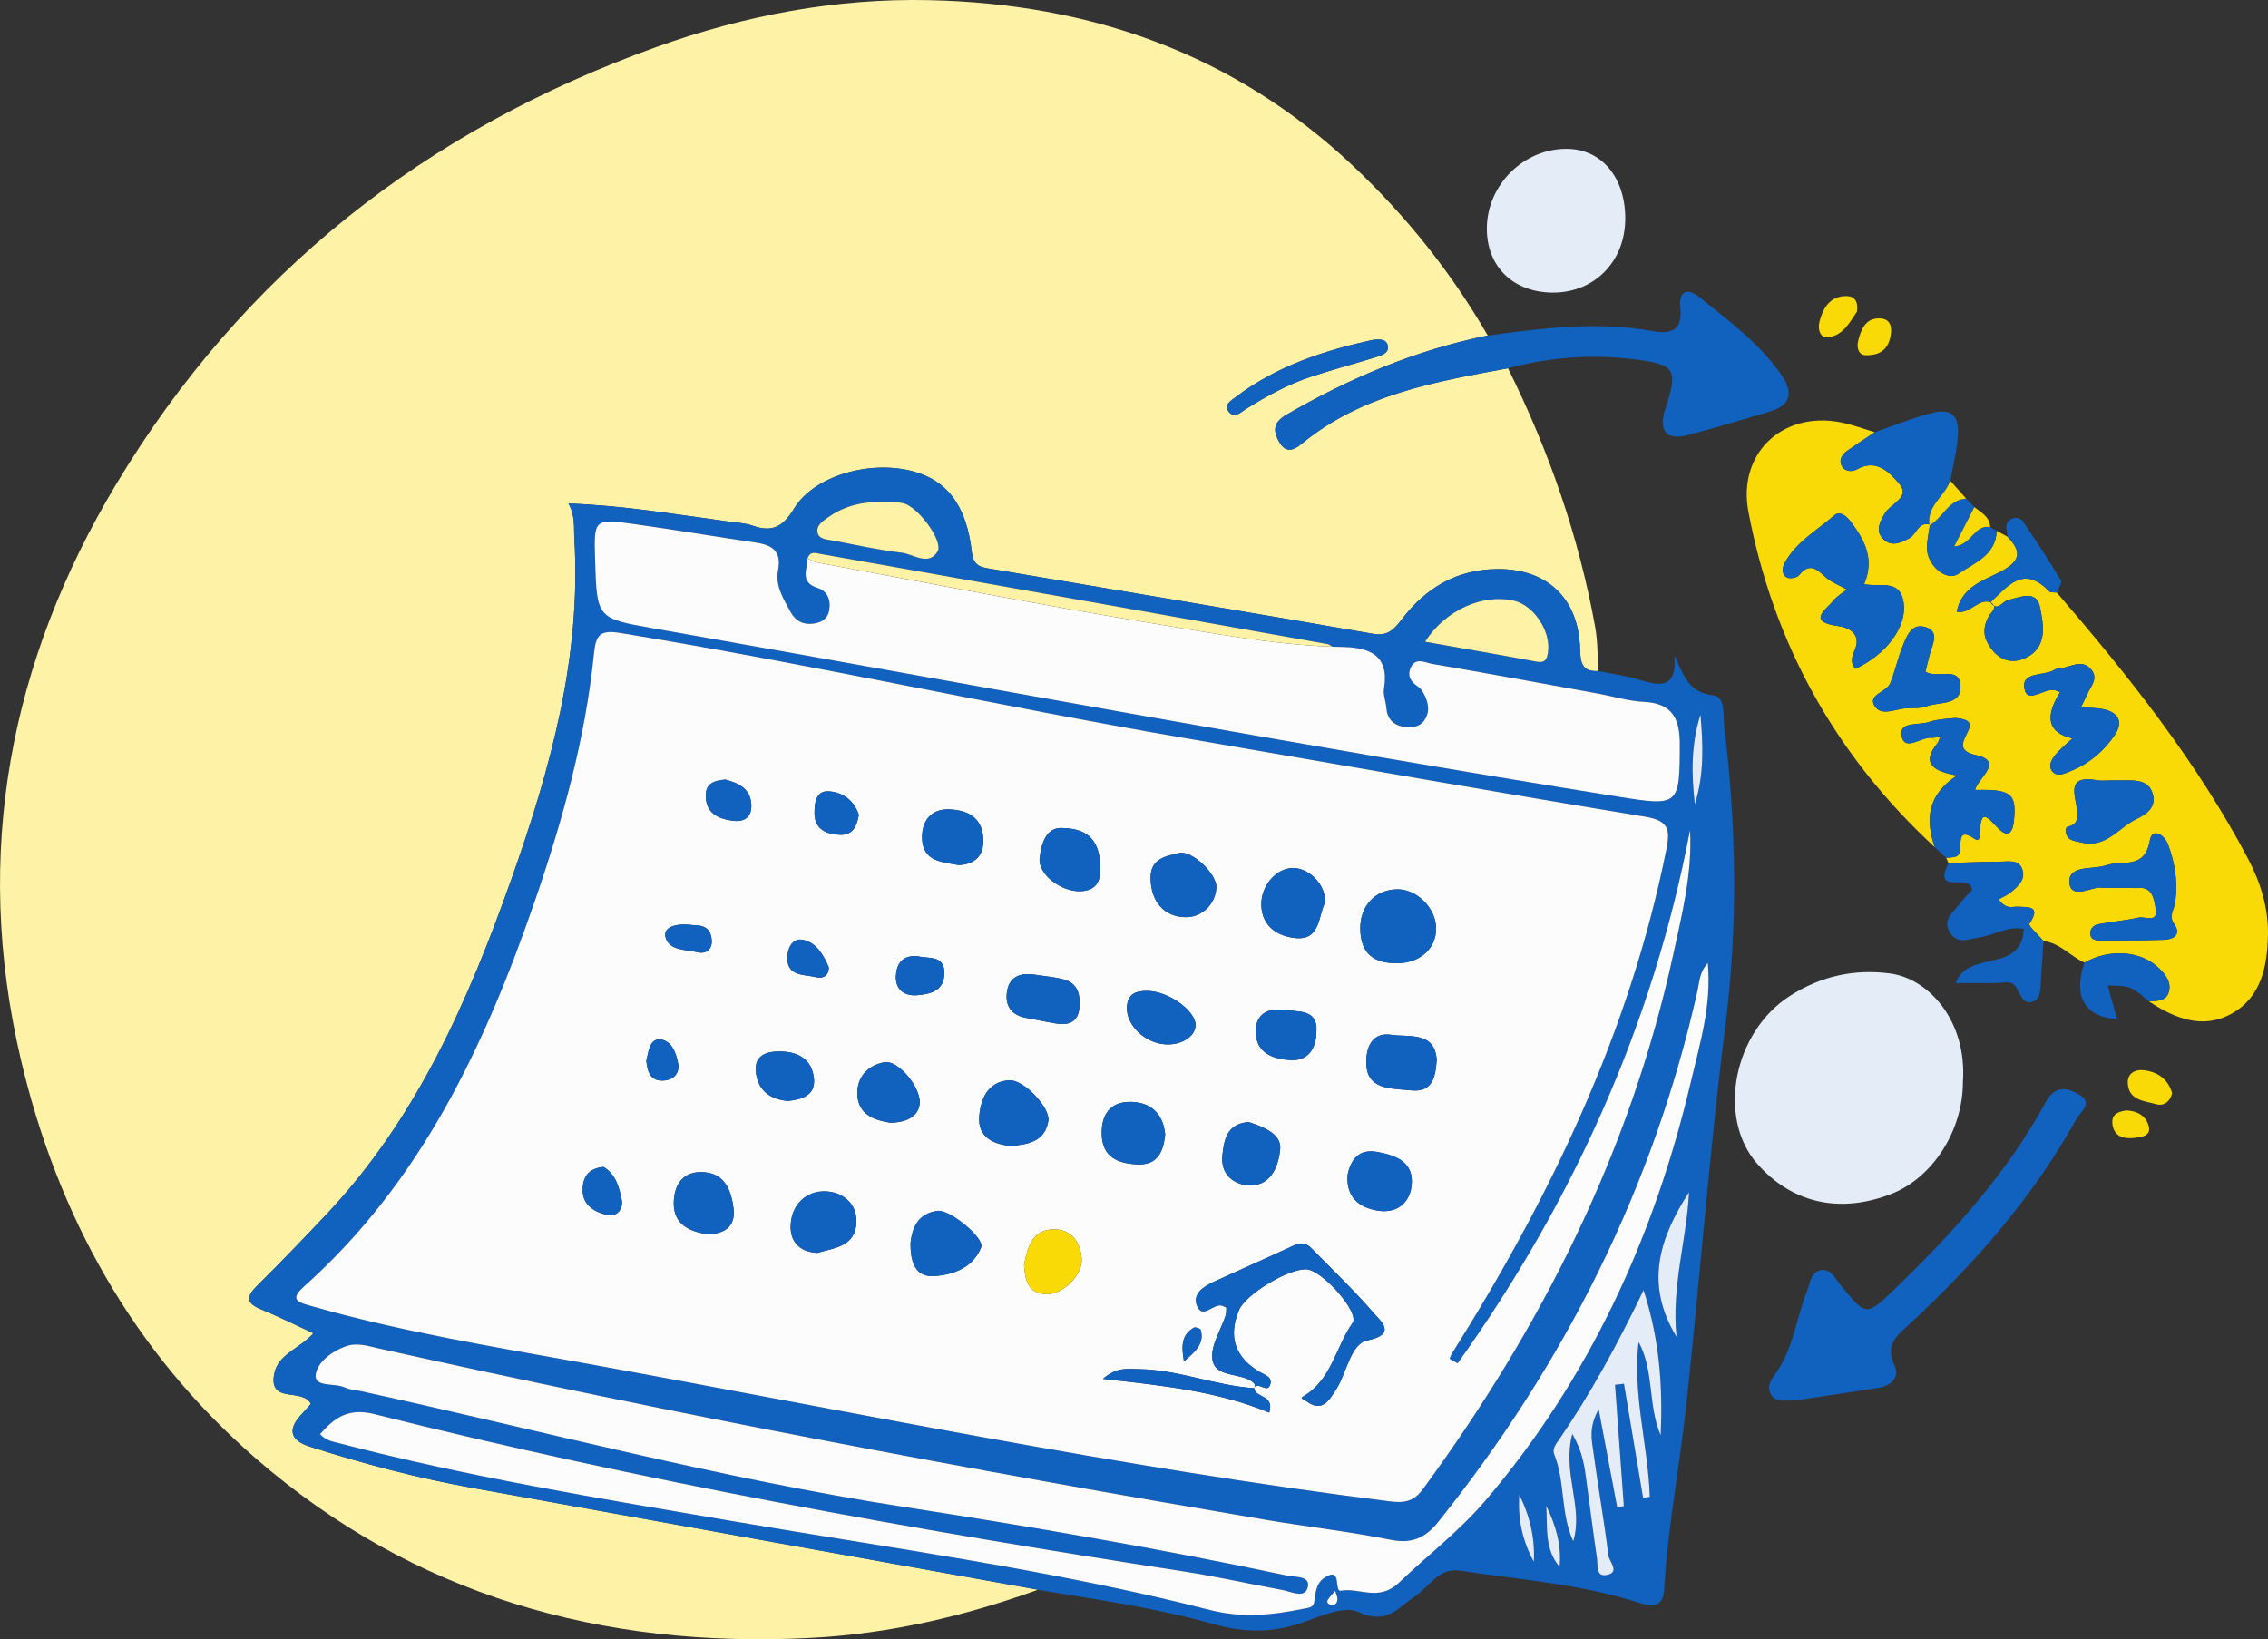 <?xml version="1.0" encoding="UTF-8"?><svg id="Layer_2" xmlns="http://www.w3.org/2000/svg" viewBox="0 0 1250.06 903.7"><rect x="0" y="0" width="1250.06" height="903.7" fill="#333333" stroke="none"/><defs><style>.cls-1{fill:#fcfcfd;}.cls-2{fill:#1161bf;}.cls-3{fill:#f9da06;}.cls-4{fill:#fdf2a6;}.cls-5{fill:#e4edf7;}</style></defs><g id="Layer_1-2"><g><path class="cls-4" d="M831.16,203c22.52,45.41,39.09,92.85,48.08,142.79,1.42,7.89,1.21,16.07,1.75,24.11-9.41,.62-9.9-5.05-10.14-12.57-.87-27.72-18.35-43.95-45.83-43.61-21.98,.27-38.88,10.2-52.03,27.22-4.11,5.32-7.54,9.96-16.02,8.48-69.98-12.16-140.05-23.84-210.08-35.69-5.43-.92-10.32-1.1-11.23-9.24-2.94-26.19-13.94-40.15-33.61-44.97-23.42-5.74-53.55,2.95-64.41,20.87-6.06,10-11.97,13.19-22.64,9.44-4.24-1.49-8.95-1.71-13.48-2.32-29.02-3.93-57.94-8.86-88.17-9.95,3.83,7.09,2.84,13.28,3.21,19.32,3.93,65.33-13.15,126.94-34.57,187.43-23.81,67.24-52.23,132.3-102.19,185.25-12.55,13.3-25.22,26.5-38.21,39.36-6.09,6.03-5.88,9.53,2.31,12.88,9.61,3.93,18.92,8.61,28.83,13.19-7.52,8.53-19.49,11.39-21.59,22.46-3.17,16.75,15.66,7.44,20.19,16.45-1.48,1.68-3.05,3.61-4.77,5.4q-12.31,12.84,4.06,18.14c29.49,9.46,59.4,17.31,89.88,22.82,103.86,18.78,207.74,37.42,311.61,56.11-40.67,14.68-82.19,24.37-125.7,26.59-114.61,5.83-218.27-23.34-305.43-98.98-67.35-58.44-109.45-133.74-129.67-220.68-26.23-112.73-6.06-218.46,52.86-316.6C133.91,150.56,234.81,71.44,361.97,25.85,410.4,8.48,460.85-1.06,512.31,.09c88.59,1.98,167.75,29.36,233.47,91.38,29.38,27.72,54.1,58.66,74.23,93.49-39.57,8.01-76.17,23.48-110.97,43.7-6.84,3.98-7.7,8.27-4.1,14.77,3.68,6.65,8.12,4.85,12.4,1.32,33.06-27.3,73.53-34.26,113.83-41.74Zm-74.73-15.58c-26.45,5.8-52.74,14.27-75.36,31.49-2.54,1.94-6.98,4.38-3.64,8.31,3.08,3.61,6.5,.04,9.32-1.74,11.57-7.28,23.52-13.82,36.54-18.05,11.99-3.89,24.18-7.17,36.23-10.9,2.86-.89,6.28-2.43,5.36-6.13-.9-3.61-4.44-3.5-8.46-2.98Z"/><path class="cls-2" d="M572.11,876.39c-103.87-18.69-207.75-37.33-311.61-56.11-30.48-5.51-60.39-13.36-89.88-22.82q-16.39-5.26-4.06-18.14c1.72-1.79,3.29-3.72,4.77-5.4-4.52-9.01-23.35,.3-20.19-16.45,2.09-11.06,14.06-13.92,21.59-22.46-9.91-4.58-19.22-9.25-28.83-13.19-8.19-3.35-8.4-6.85-2.31-12.88,12.99-12.87,25.66-26.06,38.21-39.36,49.96-52.95,78.38-118.01,102.19-185.25,21.42-60.49,38.5-122.11,34.57-187.43-.36-6.05,.62-12.24-3.21-19.32,30.23,1.09,59.15,6.02,88.17,9.95,4.52,.61,9.23,.83,13.48,2.32,10.67,3.75,16.58,.56,22.64-9.44,10.86-17.92,40.99-26.61,64.41-20.87,19.67,4.82,30.67,18.78,33.61,44.97,.91,8.14,5.8,8.32,11.23,9.24,70.03,11.85,140.1,23.53,210.08,35.69,8.48,1.47,11.91-3.17,16.02-8.48,13.15-17.02,30.04-26.95,52.03-27.22,27.48-.34,44.96,15.9,45.83,43.61,.24,7.53,.73,13.19,10.14,12.57,7.91,1.66,16.02,2.69,23.68,5.11,11.47,3.62,19.7,3.55,18.21-13.75,5.05,10.87,7.8,20.44,21.06,21.97,7.41,.86,5.65,10.87,6.4,17.01,6.74,55.08,7.63,109.98,.61,165.38-8.85,69.92-14.03,140.31-21.69,210.39-3.64,33.24-10.07,66.15-11.96,99.62-.47,8.22-3.9,11.2-13.13,8.17-32.4-10.65-66.44-12.97-99.93-18-11.11-1.67-16.38,8.84-24.14,14.03-9.44,6.31-15.76,16.2-31.4,8.8-8.29-3.92-22.39,3.17-33.44,6.67-15.6,4.94-30.54,4.48-46.22,.05-31.75-8.98-64.43-13.58-96.93-18.95Zm162.29-519.88c-.88-.49-1.71-1.26-2.65-1.43-93.08-16.6-186.16-33.17-279.25-49.67-2.72-.48-6.14-1.85-7.38,2.52-.22,6.04-4.37,13.05,5.48,16.16,5.33,1.69,7.47,6.5,6.43,12.32-.86,4.82-4.35,6.72-8.55,7.35-5.57,.83-10.01-1.4-12.71-6.39-3.87-7.14-8.59-14.44-6.94-22.86,2.17-11.08-3.53-14.15-12.77-15.49-22.07-3.21-44.06-7.01-66.15-10.07-22.54-3.13-22.58-2.87-21.91,19.32,.97,32.21,.9,32.61,31.16,37.95,177.77,31.37,355.22,64.53,533.48,93.07,32.82,5.26,33.15,4.61,33.23-28.85,.03-14.2-4.06-22.79-19.8-23.54-8.52-.4-16.92-3.04-25.39-4.58-30.43-5.53-60.84-11.17-91.33-16.36-3.81-.65-9.27-3.97-11.91,2.37-1.9,4.55,.39,7.69,4.18,10.2,1.21,.8,2.21,2.14,2.92,3.45,2.52,4.64,3.87,9.64,.96,14.45-2.71,4.48-7.46,5.02-12.13,4.17-5.61-1.03-8.79-4.54-9.25-10.45-.27-3.54-1.84-7.19-1.29-10.54,2.98-18.05-7.41-22.6-22.34-22.95-2.03-.05-4.05-.1-6.08-.16Zm69,395.09c-1.47-.84-2.95-1.67-4.42-2.51,.34-.84,.55-1.75,1.03-2.5,54.41-86.43,98.16-177.36,118.47-278.36,2.24-11.13,1.02-15.91-11.79-18.01-84.6-13.91-169.04-28.81-253.55-43.31-104-17.85-207.02-40.9-311.18-57.95-11.32-1.85-13.53,1.08-14.57,11.32-4.75,46.67-17.18,91.63-32.4,135.84-27.52,79.94-62.75,155.32-127.39,213.07-8.6,7.68-2.79,8.86,4.21,10.87,49.37,14.11,100.01,22.32,150.37,31.46,147.73,26.79,294.79,57.51,443.93,76.16,7.92,.99,13.11,.14,18.16-6.75,65.23-89.01,114.1-185.68,137.83-294.06,4.96-22.68,10.7-45.38,9.42-69.27-20.61,108.11-64.94,205.3-128.11,294.01Zm137.89-220.71c-4.7,5.16-4.58,10.39-5.64,15.15-24.44,108.94-73.37,205.89-142.87,292.86-7.11,8.89-14.53,12.28-26.27,9.93-22.86-4.57-46.12-7.17-69.13-11.06-163.58-27.65-326.59-58.23-488.52-94.4-5.97-1.33-11.83-3.36-17.95-1.29-8.14,2.76-16.23,9.15-16.91,15.92-.69,6.95,10.49,4.28,16.06,6.88,2.69,1.26,5.9,1.38,8.87,2.03,99.57,21.72,198.09,48.17,299.02,63.76,70.69,10.92,141.24,22.98,211.25,37.86,4.6,.98,13.02,.1,11.65,6.25-1.51,6.75-9.15,2.61-14.12,1.7-17.97-3.28-35.8-7.35-53.84-10.13-149.97-23.1-299.25-49.8-446.5-86.79-14.14-3.55-21.9,1.71-29.97,11.03,3.27,3.68,7.25,4.16,11.05,5.15,71.28,18.63,143.89,30.44,216.41,42.83,87.99,15.04,176.61,26.84,263.25,49.02,17.45,4.47,34.13,2.81,51.12-.71,2.44-.51,5.6-.45,6.06-3.51,.77-5.06,.93-10.43,5.6-13.55,10.17-6.78,5.07,7.81,9.17,7.09,10.52-1.86,20.84,6.26,32.18-4.6,15.7-15.04,33.21-28.37,47.41-45.03,57.49-67.44,93.23-145.71,113.41-231.38,4.9-20.81,11.36-41.69,9.22-65.02Zm-51.14,232.53c1.64-.19,3.28-.38,4.92-.58,3.52,20.99,7.04,41.99,10.56,62.98,1.23-.22,2.46-.45,3.69-.67-.96-28.46-9.6-56.4-6.18-85.34,8.75,16,5.02,35.06,12.19,51.42,1.11-26.23-.4-51.97-9.44-79.98-14.71,30.54-29.28,57.19-46.53,82.29-1.7,2.48-4,5.07-2.7,8.3,6.1,15.12,3.32,32.29,10.47,47.84,5.72-19.07-6.22-37.38-.54-59.19,6.02,10.44,6.77,18.44,7.85,26.34,1.91,14.06,3.69,28.15,5.75,42.19,.54,3.64-.66,10.16,4.94,9.3,8.27-1.26,1.77-7.46,1.37-10.78-2.31-19.11-5.76-38.08-8.29-57.16-.83-6.27-2.79-13.09,2.92-23.52,3.95,20.87,7.09,37.45,10.22,54.04,1.22-.21,2.44-.42,3.66-.63-1.62-22.28-3.24-44.56-4.86-66.84Zm-104.67-409.64c20.88,3.71,41.11,7.19,61.27,10.96,5.02,.94,5.96-1.38,6.5-5.51,1.49-11.29-7.8-25.46-18.68-28.03-17.16-4.05-37.97,5.02-49.1,22.58Zm-297.08-77.27c-12.82-.1-22.55,2.23-31.13,8.11-3.24,2.23-7.7,4.78-6.61,9.23,.87,3.59,5.63,3.6,8.98,4.24,12.37,2.37,24.71,5.1,37.2,6.57,6.61,.77,14.82,7.58,19.88-.58,3.51-5.66-10.79-24.81-18.78-26.63-3.9-.89-8.02-.81-9.54-.95Zm442.53,380.74c-16.03,24.88-24.78,50.31-6.88,79.73-2.86-28.08,5.63-53.56,6.88-79.73Zm6.32-263.28c-5.19,16.32-5.02,32.77-3.09,49.33,5.17-16.22,4.56-32.82,3.09-49.33Zm-91.86,466.97c.67-12.98-2.12-25.22-7.99-36.86-.95,12.97,1.64,25.28,7.99,36.86Zm6.86-30.82c.74,11.54-1.1,23.87,7.32,33.6,1.23-12-2.14-22.97-7.32-33.6Zm-116.36,46.85c-1.73,2.09-3.02,3.36-3.96,4.85-1.17,1.84,.64,2.73,1.74,2.93,2.23,.41,3.46-1.11,3.5-3.22,.02-1.18-.63-2.36-1.28-4.56Z"/><path class="cls-3" d="M1066.4,467.06c-54.53-50.35-88.87-112.04-102.72-184.87-6.09-32.02,18.51-55.55,50.7-49.4,6.42,1.23,12.61,3.61,18.91,5.45-4.95,3.34-9.94,6.63-14.84,10.04-3.17,2.2-5.25,5.38-3.09,8.96,1.75,2.91,5.71,2.87,8.24,1.44,10.86-6.13,18.14,2.14,23.22,8.01,6.48,7.49-4.85,10.98-7.97,16.36-2.73,4.72-5.2,9.36-1.26,13.68,4.46,4.89,9.65,2.83,14.96-.13,3.95-2.21,4.73-9.18,11.17-7.38-.58,4.44-1.74,8.9-1.61,13.32,.27,9.34,10.78,18.25,17.28,13.78,8.63-5.93,20.61-10.09,21.14-23.69,1.98,1.08,3.95,2.17,5.93,3.24,7.83,8.04,7.44,13.29-3.52,19.12-9.35,4.97-21.8,8.31-24.44,22.25,7.82,1.28,11.62-7.51,18.64-5.28,4.31,2.82,.53,5.22-.7,7.29-2.82,4.72-3.64,9.82-1.31,14.45,4.36,8.63,11.87,13.33,21.17,9.03,12.54-5.8,10-18.38,8.06-28.08-1.93-9.67-10.83-5.42-17.5-3.94-3.22,.71-5.77,6.89-9.87,1.4,9.47-8.77,18.25-21.02,32.33-6.2,.81,.86,2.87,.53,4.34,.76,39.41,45.79,76.99,92.91,105.35,146.63,6.94,13.15,11.33,27.17,11.02,42.21-.36,17.32-3.67,34.3-20.12,43.35-15.96,8.79-31.33,2.55-45.46-6.79,4.44-.44,9.64,.17,11.05-5.68,1.2-4.99-1.8-8.82-4.95-12.08-9.92-10.24-27.58-11.66-41.68-3.63-7.74-3.57-13.53-10.82-22.56-11.96-2.76-3.24-8.47-8.46-7.82-9.42,6.72-10.01-.32-9.19-6.66-9.47-2.72-.12-5.84,1.82-10.3-4.01,2.11-1.22,4.89-2.36,7.09-4.19,3.89-3.23,8.08-7.06,5.89-12.68-2.07-5.32-7.61-3.96-11.92-3.95-9.54,.03-19.07,.47-28.61,.75-.44-.95-.87-1.89-1.31-2.84,3.24-.58,7.47,.6,7.75-4.9,.25-4.89-.69-11.57,7.85-5.63,2.98,2.07,2.99-1.57,3.02-3.06,.26-14.9,4.7-8.04,10.29-2.45,4.59,4.59,7.6,2.95,8.36-3.94,1.7-15.35-1.19-17.93-21.35-17.46,1.57-6.63,16.29-15.78,.47-19.21-17.66-3.83,4.2-16.42-6.56-19.63-1.89-.56-3.99-.95-5.93-.76-4.53,.45-9.23,.7-13.48,2.15-5.58,1.9-16.93-.52-14.93,8.01,2,8.53,11.1-.32,17.02,.75,.91,.95,1.81,1.9,2.72,2.84-9.4,11.51-1.88,15.59,10.76,17.87-16.72,10.93-17.36,24.52-12.29,39.53Zm-38.94-145.05c5.92-13.93,.18-24.45-7.44-34.5-2.27-3-5.91-6.08-8.95-3.46-9.49,8.22-20.9,14.56-27.28,26.02-1.59,2.86-1.9,6.43,.93,8.22,1.52,.96,5.68,.29,6.79-1.12,5.49-6.92,9.47-3.88,14.4,.75,3.12,2.92,7.5,4.49,12.04,7.08-2.48,1.96-5.19,3.46-7.04,5.68-4.65,5.58-15.39,12.15,2.64,14.51,4.89,.64,12.43,3.95,8.92,12.64-1.49,3.7-3.1,7.31,.2,10.87,17.65-8.29,28.58-23.77,26.54-36.59-2.12-13.3-12.88-8.13-21.76-10.11Zm130.95,167.41c9.09,0,14.65,.16,20.2-.04,8.14-.29,8.62,6.64,9.52,11.41,1.59,8.42-5.89,4.27-9.31,5.04-7.37,1.67-14.97,2.27-22.41,3.7-2.52,.48-4.59,2.6-4.3,5.46,.33,3.28,3.35,3.48,5.76,3.48,11.64,.01,23.29,.02,34.93-.4,5.41-.19,9.59-2.98,5.57-8.68-3.11-4.42-.29-7.34,.34-11.03,1.91-11.23,.23-22.2-3.72-32.77-2.19-5.87-8.88-9.34-10.06-2.28-2.75,16.41-15.36,10.65-24.1,13.71-7.47,2.61-21.55-.55-20.13,10.19,1.19,9.05,13.97,.85,17.72,2.22Zm-11.4-99.58c1.34-2.79,2.47-4.98,3.46-7.22,1.94-4.4,6.41-8.63,1.97-13.73-4.16-4.79-9.2-2.36-14.03-1.03-1.94,.54-4.3,.28-5.87,1.3-5.76,3.73-18.74,.78-16.69,10.63,1.81,8.7,11.15-1.03,17.05,.78,.87,.27,1.71,.66,2.55,1.03q-13.14,20.93,6.79,25.46c-2.89,2.68-5.58,4.93-7.97,7.45-2.84,3-5.89,7.15-3.19,10.65,2.78,3.59,7.5,1.08,11.19-.48,9.58-4.03,17.22-10.66,23.06-19.05,4.85-6.96,3.09-12.55-5.59-14.58-3.86-.9-7.96-.79-12.72-1.2Zm16.58,40.36c-2.54,0-5.15,.39-7.61-.06-26.14-4.8-1.21,22.68-16.04,25.48-2.19,.41-1.55,4.96,.43,6.58,1.75,1.43,4.52,1.67,6.88,2.26,13.45,3.37,20.52-8.37,30.54-13.09,5.65-2.66,10.97-6.61,8.63-14.09-2.02-6.47-7.87-7.11-13.69-7.09-3.05,.01-6.1,0-9.15,0Zm-102.33-59.9c.73-2.97,1.48-6.3,2.37-9.59,1.51-5.63,5.87-12.83-2.92-15.15-7.4-1.95-9.96,5.56-12.17,11.08-2.62,6.55-4.05,13.57-6.74,20.09-1.98,4.78-12.23,6.17-8.72,12.21,3.74,6.45,12.01,1.57,18.29,1.49,3.53-.05,7.32,.07,10.54-1.1,7.02-2.57,19.24-.24,18.68-11.23-.57-11.3-12.73-3.66-19.31-7.79Z"/><path class="cls-5" d="M1081.91,596.54c-.03,26.81-16.68,52.67-39.3,61.56-29.41,11.55-55.57,4.53-74.1-16.58-22.31-25.42-13.11-72.76,18.35-92.7,17.06-10.81,35.39-14.78,55.06-12.14,21.06,2.83,42.36,26.03,39.98,59.86Z"/><path class="cls-2" d="M831.16,203c-40.3,7.48-80.77,14.44-113.83,41.74-4.27,3.53-8.72,5.33-12.4-1.32-3.6-6.5-2.74-10.79,4.1-14.77,34.8-20.22,71.4-35.69,110.97-43.7,30.15-4.01,60.34-7.91,90.69-2.46,10.87,1.95,16.68-.62,15.45-12.83-1.02-10.02,4.5-10.75,10.69-5.74,16.09,13.04,32.98,25.35,45.02,42.7,6.94,10,5.12,16.94-6.94,20.43-15.06,4.36-30.04,9.06-45.22,12.93-11.36,2.89-15.7-2.77-11.85-14.47,7.29-22.15,5.63-24.67-17.49-27.48-23.4-2.85-46.44-1.05-69.2,4.96Z"/><path class="cls-2" d="M988.85,772.12c-4.74-.38-10.01,1.51-12.78-3.45-2.64-4.72,.39-8.29,3.14-12.25,9.13-13.16,10.78-29.3,16.48-43.85,1.85-4.72,2.19-10.99,7.53-12.3,5.67-1.4,8.35,4.6,11.4,8.34,13.95,17.1,13.97,17.25,30.01,1.71,31.79-30.8,61.5-63.4,82.83-102.55,5.4-9.9,12.11-8.07,18.67-4.26,7.85,4.57,.34,9.69-1.76,13.49-23.85,43.03-55.85,79.53-91.76,112.78-6.72,6.22-13.91,11.34-8.49,22.78,3.26,6.88-1.83,11.44-9,12.57-15.52,2.43-31.06,4.7-46.27,6.99Z"/><path class="cls-5" d="M895.8,120.82c-.16,23.35-17.01,40.5-39.77,40.48-21.89-.02-36.56-14.22-36.52-35.33,.04-24.26,20.75-44.53,44.85-43.9,18.83,.49,31.59,16.22,31.44,38.76Z"/><path class="cls-2" d="M1073.99,475.79c9.54-.27,19.07-.72,28.61-.75,4.32-.01,9.85-1.38,11.92,3.95,2.19,5.62-2,9.44-5.89,12.68-2.21,1.83-4.98,2.98-7.09,4.19,4.46,5.83,7.58,3.89,10.3,4.01,6.34,.28,13.37-.55,6.66,9.47-.64,.96,5.07,6.18,7.82,9.42-.47,7.07-.97,14.14-1.42,21.21-.29,4.56,.22,10.51-4.37,12.17-5.26,1.91-6.9-3.77-9.12-7.64-2.54-4.41-7.07-2.61-10.99-2.57-7.35,.07-14.7,.02-22.45,.02,6.53-18.64,36.43-4.92,37.47-29.93-8.62-1.64-16.23,3.47-24.42,4.74-5.96,.92-12.19,4.1-16.37-2.82-4.29-7.11,2.08-11.11,5.55-15.73,2.35-3.14,5.21-5.89,6.71-7.55-.35-10.08-22.24,3.59-12.93-14.86Z"/><path class="cls-2" d="M1063.73,289.24c-6.44-1.81-7.22,5.17-11.17,7.38-5.31,2.96-10.5,5.03-14.96,.13-3.94-4.32-1.48-8.96,1.26-13.68,3.11-5.38,14.45-8.87,7.97-16.36-5.09-5.87-12.36-14.15-23.22-8.01-2.54,1.43-6.49,1.47-8.24-1.44-2.16-3.59-.08-6.76,3.09-8.96,4.9-3.41,9.89-6.7,14.84-10.04,9.92-3.44,19.71-7.38,29.81-10.19,12.38-3.45,16.99,.41,15.94,13.29-.65,7.95-2.68,15.78-4.1,23.66-2.97,8.58-13.12,13.83-11.42,24.58l.22-.34Z"/><path class="cls-2" d="M1066.4,467.06c-5.07-15.01-4.44-28.6,12.29-39.53-12.64-2.28-20.16-6.36-10.76-17.87,.45-1.12,.89-2.23,1.34-3.35-1.35,.17-2.7,.34-4.06,.5-5.92-1.07-15.02,7.78-17.02-.75-2-8.53,9.35-6.11,14.93-8.01,4.25-1.45,8.95-1.69,13.48-2.15,1.94-.19,4.03,.19,5.93,.76,10.76,3.21-11.11,15.8,6.56,19.63,15.81,3.43,1.1,12.58-.47,19.21,20.16-.47,23.04,2.11,21.35,17.46-.76,6.89-3.77,8.52-8.36,3.94-5.59-5.59-10.04-12.45-10.29,2.45-.03,1.49-.04,5.13-3.02,3.06-8.54-5.94-7.6,.74-7.85,5.63-.28,5.51-4.51,4.32-7.75,4.9-2.09-1.96-4.19-3.92-6.28-5.89Z"/><path class="cls-2" d="M1148.89,530.71c14.1-8.04,31.76-6.61,41.68,3.63,3.16,3.26,6.15,7.09,4.95,12.08-1.41,5.85-6.6,5.24-11.05,5.68-9.84-8.47-10.24-8.63-22.75-8.84,1.72,6.25,3.39,12.32,5.11,18.56-17.94-1.24-24.24-12.5-17.95-31.11Z"/><path class="cls-2" d="M1133.68,326.71c-1.48-.23-3.53,.1-4.34-.76-14.09-14.82-22.86-2.57-32.33,6.2l.14-.14c-7.02-2.23-10.82,6.56-18.64,5.28,2.65-13.94,15.09-17.28,24.44-22.25,10.96-5.83,11.34-11.08,3.52-19.12-.07-3.31-2.19-7.14,1.66-9.55,2.27-1.42,5.37-1.06,6.81,1.06,7.25,10.68,14.34,21.49,20.99,32.55,.79,1.32-1.43,4.45-2.25,6.74Z"/><path class="cls-2" d="M1100.54,292.66c-.53,13.6-12.5,17.76-21.14,23.69-6.51,4.47-17.01-4.44-17.28-13.78-.13-4.42,1.03-8.88,1.61-13.32l-.22,.34c7.32-4.1,10.32-14.1,20.17-14.74,1.51,1.58,3.02,3.15,4.53,4.73-3.45,6.74-6.89,13.48-11.07,21.66,9.62-.76,11.11-12.4,19.8-10.59,1.2,.67,2.4,1.35,3.61,2.02Z"/><path class="cls-3" d="M1197.23,602.61c-1.09,4.83-4.78,7.3-8.82,6.11-6.32-1.86-15-1.97-15.62-11.34-.38-5.68,4.02-8.04,9.12-7.36,7.48,.99,13.07,4.87,15.31,12.59Z"/><path class="cls-3" d="M1023.52,171.79c-3.74,5.31-7.23,12.82-15.35,14.06-5.29,.81-6.38-4.55-5.29-8.68,2.03-7.72,6.01-14.25,15.3-13.93,4.05,.14,6.16,3.12,5.35,8.55Z"/><path class="cls-3" d="M1027.66,195.78c-3.3-.48-4.52-4.15-3.35-8.49,1.6-5.95,4.03-11.92,11.62-11.77,6.28,.12,6.99,5,6.09,9.74-1.25,6.55-4.93,10.96-14.36,10.52Z"/><path class="cls-3" d="M1171.71,612.17c6.84,.1,11.61,3.6,12.73,9.16,1.04,5.16-4.74,5.62-8.38,6.01-5.97,.65-11.25-1.1-11.79-8.23-.4-5.27,3.84-6.29,7.44-6.94Z"/><path class="cls-3" d="M1083.68,274.84c-9.85,.64-12.85,10.64-20.17,14.74-1.7-10.75,8.46-15.99,11.42-24.58,2.92,3.28,5.83,6.56,8.75,9.84Z"/><path class="cls-3" d="M1096.93,290.63c-8.69-1.81-10.18,9.83-19.8,10.59,4.18-8.17,7.63-14.91,11.07-21.66,3.74,3.03,8.53,5.24,8.72,11.07Z"/><path class="cls-2" d="M756.42,187.42c4.02-.52,7.56-.63,8.46,2.98,.92,3.69-2.5,5.24-5.36,6.13-12.05,3.73-24.24,7.01-36.23,10.9-13.02,4.23-24.98,10.77-36.54,18.05-2.82,1.78-6.24,5.35-9.32,1.74-3.35-3.92,1.09-6.37,3.64-8.31,22.62-17.22,48.91-25.69,75.36-31.49Z"/><path class="cls-1" d="M803.41,751.6c63.17-88.71,107.5-185.91,128.11-294.01,1.28,23.89-4.46,46.6-9.42,69.27-23.73,108.38-72.59,205.05-137.83,294.06-5.05,6.89-10.23,7.74-18.16,6.75-149.13-18.65-296.2-49.37-443.93-76.16-50.37-9.13-101-17.35-150.37-31.46-7-2-12.81-3.18-4.21-10.87,64.64-57.75,99.88-133.13,127.39-213.07,15.22-44.21,27.65-89.17,32.4-135.84,1.04-10.24,3.25-13.18,14.57-11.32,104.16,17.05,207.18,40.1,311.18,57.95,84.51,14.51,168.95,29.4,253.55,43.31,12.81,2.11,14.03,6.88,11.79,18.01-20.3,100.99-64.06,191.92-118.47,278.36-.47,.75-.69,1.67-1.03,2.5,1.47,.84,2.95,1.67,4.42,2.51Zm-112.22,13.48c2.5-3.6,7.11,3.05,8.8-1.43,1.75-4.63-2.89-5.64-5.79-7.37q-20.31-12.17-11.33-33.95c3.61-8.76,27.19-23.06,37.23-22.58,8.64,.41,29.49,23.8,25.44,29.54-9.37,13.27-11.52,31.41-27.18,40.48-2.19,1.27,1.12,2.27,1.61,2.63,8.65,6.41,12.4-.09,16.42-6.32,5.97-9.24,7.96-25.26,17.25-27.13,16.83-3.39,6.9-11.14,3.84-14.71-10.85-12.68-23.03-24.2-34.7-36.17-2.83-2.9-5.8-3.25-9.57-1.5-14.67,6.8-29.47,13.32-44.17,20.04-5.81,2.66-12.09,6.83-9.13,13.55,3.03,6.89,8.62-1.3,13.2-.49,.88,.16,1.7,.67,2.81,1.13-.09,1.35,.1,2.88-.32,4.21-2.62,8.2-8.43,16.79-7.33,24.41,1.47,10.2,15.01,7.14,22.01,12.33,1.49,1.1,1.71,2.04,1.14,3.53-21.58-1.3-41.9-10.24-63.69-10.49-6.11-.07-12.2-1.32-19.78,5.36,32.97,3.69,63.31,6.82,91.64,18.61,3.03-10.16-7.84-7.85-8.38-13.67Zm78.83-274.82c-11.97,.21-20.3,9.03-20.26,21.45,.04,13.47,6.89,19.7,21.19,19.27,12.27-.37,20.83-8.47,20.6-19.49-.23-11.06-10.74-21.43-21.52-21.24Zm-39.65,7.19c.39-9.34-8.15-18.49-17.02-18.92-9.37-.46-18.46,9.38-18.13,20.56,.35,12.02,9.64,17.27,19.19,18.07,13.35,1.13,12.21-12.23,15.97-19.71Zm-173.03,134.27c9.39-.85,18.59-2.38,20.48-13.75,1.21-7.26-13.56-22.9-21.49-22.45-12.04,.69-15.85,10.56-16.59,19.97-.87,11.08,7.41,15.43,17.6,16.22Zm-55.47,53.38c-.13,11.16,2.94,19.11,13.22,18.37,10.67-.77,21.28-4.72,25.72-15.85,2-5.01-17.24-20.93-23.98-20.09-11.32,1.42-14.05,9.94-14.96,17.57Zm140.37-59.74c-1.16-11.53-7.98-17.76-19-17.91-11.18-.16-16.24,6.78-15.98,17.79,.31,12.78,8.92,16.1,19.42,16.67,11.41,.62,14.58-7.07,15.56-16.55Zm11.74-119.75c8.8-.09,16.21-7.53,16.45-16.54,.19-7.24-13.29-20.52-20.62-18.8-6.88,1.61-15.61,2.96-15.62,13.42-.01,13.49,7.69,22.05,19.79,21.93Zm137.9,78.83c-.88-15.99-15.38-12.55-24.97-13.97-13.86-2.06-14.56,12.89-13.55,18.85,1.97,11.62,14.83,10.76,24.48,11.77,11.33,1.19,13.34-6.61,14.04-16.65Zm-341.45,106.25c9.3-2.7,21.03-3.46,21.6-16.72,.47-11-8.23-17.1-17.46-17.21-10.24-.13-18.02,7.16-18.74,18.1-.61,9.12,4.33,15.23,14.61,15.83Zm113.98,6.65c.68,8.29,1.91,15.76,12.35,16.1,8.98,.29,20.17-10.58,19.44-19.71-.72-9.02-5.74-15.99-15.14-16.01-12.42-.02-14.71,10.16-16.65,19.62Zm20.83-240.88c-8.19-.35-11.26,7.74-12.2,16.74-.92,8.74,11.69,18.41,22.42,18.12,9.9-.27,11.53-7.14,10.99-14.7-.77-10.93-4.46-19.95-21.21-20.15Zm157.52,191.18c-.92,12.72,6.66,18.18,16.86,19.79,9.79,1.54,17.2-3.8,18.39-13.57,1.6-13.16-8.41-16.91-18.87-18.83-10.25-1.88-14.59,4.26-16.38,12.61Zm-172.74-110.38c-7.33-1.01-13.45,.91-14.89,8.88-1.45,8.06,2.12,13.58,10.74,15.06,5.44,.93,10.83,2.15,16.28,3.05,6.99,1.15,12.14-.94,12.8-8.77,.59-6.9-.72-13.4-8.56-15.51-5.3-1.43-10.89-1.83-16.37-2.71Zm-180.83,143.02c11.09,.41,16.21-5.07,15.17-13.8-1.22-10.15-4.86-20.31-17.96-20.34-11-.03-14.96,8.18-15.02,17.18-.08,11.98,9.13,15.53,17.82,16.96Zm299.11-61.71c-12.24,.81-13.62,10.03-14.52,18.23-1.15,10.5,6.06,16.51,15.32,16.66,12.2,.2,15.83-12.07,16.52-20.04,.74-8.51-9.64-12.3-17.32-14.85Zm-197.73,.34c10.26,0,16.24-4.45,16.37-11.22,.17-8.84-11.99-23.39-19.38-22.1-9.56,1.67-15.48,8.6-14.99,18.02,.58,11.11,9.82,13.99,18,15.3Zm37.97-142c9.5-.56,13.95-5.69,13.41-14.87-.69-11.63-8.9-15.47-18.7-15.85-9.88-.38-15.02,6.11-15.02,15.38,0,13.48,11.08,13.64,20.32,15.34Zm114.56,98.86c8.57,.25,15.78-4.57,15.88-10.61,.13-7.87-14.95-18.79-26.52-18.89-5.91-.05-10.96,1.27-11.32,8.93-.47,10.02,10.18,20.22,21.96,20.57Zm82.48-7.19c.85-12.48-10.22-10.75-18.72-11.85-9.13-1.18-15.05,3.33-14.73,12.55,.42,11.69,10.2,14.63,19.22,15.14,8.3,.47,14.11-4.67,14.23-15.84Zm-291.22,38.36c7.95-.89,15.14-3.16,14.28-12.27-1.01-10.81-8.8-15.05-19.09-15.03-7.31,.01-13.64,2.28-12.94,10.87,.86,10.53,7.79,15.61,17.75,16.42Zm39.02-157.73c-2.57-7.85-8.73-12.44-16.44-12.98-7.56-.53-7.97,6.93-7.99,12.04-.03,8.87,6.53,11.75,14.23,11.95,7.01,.18,9.11-4.9,10.2-11.01Zm32.69,77.97c-8.86-.92-11.93,4.35-12.26,10.83-.37,7.35,4.49,11.2,11.62,10.64,7.17-.56,14.66-2.29,15.07-11.47,.49-11.06-8.97-8.47-14.43-10Zm-106.28-97.41c-5.75,.51-10.67,1.84-10.77,8.53-.16,9.8,6.55,13.02,14.73,14.15,5.86,.81,10.34-1.41,10.38-7.97,.05-9.51-6.78-12.72-14.33-14.71Zm-67.1,213.54c-7.57,.72-10.86,4.62-11.46,10.9-.91,9.62,5.67,13.7,13.27,15.57,5.39,1.33,9.1-3.12,8.22-8.08-1.29-7.16-3.5-14.53-10.03-18.4Zm124.15-110.03c-2.93-6.77-6.81-13.92-14.67-15.23-5.94-.99-8.33,5.65-8.23,10.37,.21,9.93,9.31,8.69,15.62,10.24,3.4,.84,7.13,.01,7.27-5.39Zm-76-23.4c-8.98-1-15.39,1.53-14.01,6.76,1.99,7.59,11.18,6.74,17.69,8.31,4.85,1.17,8.09-1.75,7.77-6.6-.62-9.52-8.57-7.92-11.45-8.47Zm-24.59,74.86c.6,5.49,1.8,10.75,8.3,10.97,5.85,.2,10.28-3.4,9.25-9.31-1-5.76-3.69-13.15-10.27-13.35-5.66-.18-6.05,7.03-7.27,11.7Zm296.33,165.8c6.59-5.7,11.32-9.96,9.21-17.43-.21-.73-2.95-1.64-3.78-1.17-6.82,3.88-6.91,10.18-5.43,18.6Z"/><path class="cls-1" d="M734.4,356.51c2.03,.05,4.05,.11,6.08,.16,14.93,.35,25.32,4.9,22.34,22.95-.55,3.35,1.02,7,1.29,10.54,.45,5.91,3.63,9.42,9.25,10.45,4.66,.85,9.42,.31,12.13-4.17,2.91-4.82,1.56-9.81-.96-14.45-.71-1.31-1.71-2.65-2.92-3.45-3.79-2.5-6.08-5.65-4.18-10.2,2.64-6.33,8.1-3.01,11.91-2.37,30.49,5.19,60.9,10.82,91.33,16.36,8.47,1.54,16.87,4.17,25.39,4.58,15.74,.75,19.84,9.34,19.8,23.54-.08,33.46-.41,34.11-33.23,28.85-178.26-28.55-355.71-61.71-533.48-93.07-30.26-5.34-30.19-5.74-31.16-37.95-.67-22.19-.63-22.45,21.91-19.32,22.09,3.07,44.08,6.86,66.15,10.07,9.24,1.34,14.94,4.41,12.77,15.49-1.64,8.42,3.07,15.71,6.94,22.86,2.7,4.99,7.14,7.22,12.71,6.39,4.2-.62,7.69-2.52,8.55-7.35,1.04-5.82-1.1-10.64-6.43-12.32-9.85-3.11-5.7-10.12-5.48-16.16,1.88,.76,3.69,1.87,5.64,2.23,61.02,11.24,121.92,23.22,183.14,33.24,33.3,5.45,66.61,11.83,100.51,13.11Z"/><path class="cls-1" d="M941.3,530.89c2.14,23.33-4.32,44.21-9.22,65.02-20.18,85.68-55.92,163.95-113.41,231.38-14.2,16.66-31.71,29.99-47.41,45.03-11.34,10.86-21.66,2.74-32.18,4.6-4.1,.73,1-13.87-9.17-7.09-4.67,3.11-4.83,8.49-5.6,13.55-.47,3.05-3.62,3-6.06,3.51-16.99,3.51-33.67,5.17-51.12,.71-86.64-22.18-175.26-33.98-263.25-49.02-72.52-12.39-145.13-24.2-216.41-42.83-3.8-.99-7.78-1.47-11.05-5.15,8.07-9.31,15.83-14.58,29.97-11.03,147.25,36.99,296.53,63.69,446.5,86.79,18.04,2.78,35.88,6.85,53.84,10.13,4.97,.91,12.62,5.05,14.12-1.7,1.37-6.15-7.05-5.27-11.65-6.25-70.01-14.88-140.56-26.93-211.25-37.86-100.93-15.6-199.45-42.04-299.02-63.76-2.97-.65-6.18-.77-8.87-2.03-5.57-2.61-16.75,.06-16.06-6.88,.67-6.77,8.77-13.16,16.91-15.92,6.12-2.07,11.99-.05,17.95,1.29,161.93,36.17,324.94,66.75,488.52,94.4,23.01,3.89,46.26,6.49,69.13,11.06,11.74,2.35,19.17-1.04,26.27-9.93,69.51-86.97,118.44-183.92,142.87-292.86,1.07-4.76,.95-9.99,5.64-15.15Z"/><path class="cls-5" d="M890.16,763.42c1.62,22.28,3.24,44.56,4.86,66.84-1.22,.21-2.44,.42-3.66,.63-3.14-16.59-6.28-33.17-10.22-54.04-5.71,10.43-3.75,17.25-2.92,23.52,2.54,19.09,5.98,38.05,8.29,57.16,.4,3.31,6.9,9.52-1.37,10.78-5.6,.85-4.4-5.66-4.94-9.3-2.06-14.04-3.84-28.12-5.75-42.19-1.07-7.9-1.83-15.9-7.85-26.34-5.68,21.81,6.26,40.12,.54,59.19-7.15-15.55-4.37-32.73-10.47-47.84-1.3-3.23,1-5.82,2.7-8.3,17.25-25.1,31.82-51.75,46.53-82.29,9.05,28,10.56,53.75,9.44,79.98-7.18-16.37-3.44-35.42-12.19-51.42-3.42,28.94,5.22,56.88,6.18,85.34-1.23,.22-2.46,.45-3.69,.67-3.52-20.99-7.04-41.99-10.56-62.98-1.64,.19-3.28,.38-4.92,.58Z"/><path class="cls-4" d="M734.4,356.51c-33.9-1.27-67.21-7.66-100.51-13.11-61.22-10.02-122.12-22.01-183.14-33.24-1.95-.36-3.76-1.47-5.64-2.23,1.24-4.37,4.67-3,7.38-2.52,93.09,16.5,186.18,33.07,279.25,49.67,.94,.17,1.77,.94,2.65,1.43Z"/><path class="cls-4" d="M785.48,353.77c11.13-17.55,31.93-26.63,49.1-22.58,10.88,2.57,20.17,16.74,18.68,28.03-.55,4.14-1.48,6.45-6.5,5.51-20.17-3.78-40.39-7.25-61.27-10.96Z"/><path class="cls-4" d="M488.41,276.51c1.52,.14,5.64,.06,9.54,.95,7.98,1.82,22.29,20.98,18.78,26.63-5.07,8.16-13.28,1.35-19.88,.58-12.49-1.46-24.83-4.2-37.2-6.57-3.35-.64-8.1-.66-8.98-4.24-1.08-4.46,3.37-7.01,6.61-9.23,8.58-5.89,18.31-8.21,31.13-8.11Z"/><path class="cls-5" d="M930.94,657.25c-1.25,26.17-9.74,51.65-6.88,79.73-17.9-29.42-9.15-54.85,6.88-79.73Z"/><path class="cls-5" d="M937.25,393.97c1.47,16.51,2.08,33.11-3.09,49.33-1.93-16.55-2.11-33.01,3.09-49.33Z"/><path class="cls-5" d="M845.4,860.94c-6.35-11.58-8.94-23.89-7.99-36.86,5.87,11.64,8.66,23.88,7.99,36.86Z"/><path class="cls-5" d="M852.26,830.12c5.18,10.63,8.55,21.6,7.32,33.6-8.42-9.73-6.58-22.06-7.32-33.6Z"/><path class="cls-1" d="M735.9,876.96c.65,2.19,1.29,3.38,1.28,4.56-.03,2.11-1.27,3.63-3.5,3.22-1.1-.2-2.91-1.1-1.74-2.93,.95-1.49,2.23-2.76,3.96-4.85Z"/><path class="cls-2" d="M1027.46,322.01c8.87,1.98,19.64-3.2,21.76,10.11,2.04,12.81-8.89,28.3-26.54,36.59-3.31-3.56-1.7-7.17-.2-10.87,3.51-8.69-4.03-12-8.92-12.64-18.03-2.36-7.29-8.93-2.64-14.51,1.85-2.22,4.56-3.72,7.04-5.68-4.54-2.59-8.93-4.16-12.04-7.08-4.93-4.62-8.91-7.66-14.4-.75-1.12,1.41-5.28,2.08-6.79,1.12-2.84-1.79-2.52-5.36-.93-8.22,6.38-11.46,17.79-17.8,27.28-26.02,3.03-2.62,6.67,.46,8.95,3.46,7.62,10.05,13.36,20.57,7.44,34.5Z"/><path class="cls-2" d="M1158.41,489.43c-3.75-1.37-16.53,6.83-17.72-2.22-1.41-10.74,12.67-7.58,20.13-10.19,8.74-3.06,21.35,2.71,24.1-13.71,1.18-7.05,7.87-3.58,10.06,2.28,3.95,10.58,5.63,21.54,3.72,32.77-.63,3.69-3.44,6.61-.34,11.03,4.01,5.7-.16,8.49-5.57,8.68-11.63,.42-23.28,.41-34.93,.4-2.41,0-5.43-.2-5.76-3.48-.29-2.86,1.78-4.98,4.3-5.46,7.43-1.43,15.04-2.03,22.41-3.7,3.42-.77,10.9,3.38,9.31-5.04-.9-4.77-1.39-11.7-9.52-11.41-5.55,.2-11.11,.04-20.2,.04Z"/><path class="cls-2" d="M1147.02,389.85c4.77,.41,8.86,.3,12.72,1.2,8.68,2.03,10.44,7.62,5.59,14.58-5.84,8.39-13.48,15.01-23.06,19.05-3.69,1.56-8.41,4.07-11.19,.48-2.7-3.49,.35-7.64,3.19-10.65,2.39-2.52,5.07-4.77,7.97-7.45q-19.94-4.53-6.78-25.48c-.85-.35-1.68-.75-2.56-1.01-5.9-1.81-15.23,7.92-17.05-.78-2.06-9.86,10.93-6.9,16.69-10.63,1.58-1.02,3.93-.77,5.87-1.3,4.83-1.33,9.87-3.76,14.03,1.03,4.44,5.11-.03,9.34-1.97,13.73-.99,2.25-2.12,4.43-3.46,7.22Z"/><path class="cls-2" d="M1163.6,430.21c3.05,0,6.1,0,9.15,0,5.82-.02,11.66,.62,13.69,7.09,2.34,7.48-2.98,11.43-8.63,14.09-10.02,4.72-17.09,16.46-30.54,13.09-2.36-.59-5.13-.84-6.88-2.26-1.98-1.62-2.62-6.16-.43-6.58,14.82-2.8-10.1-30.28,16.04-25.48,2.46,.45,5.07,.06,7.61,.06Z"/><path class="cls-2" d="M1061.27,370.3c6.58,4.13,18.73-3.5,19.31,7.79,.56,10.99-11.66,8.66-18.68,11.23-3.22,1.18-7,1.06-10.54,1.1-6.28,.08-14.54,4.96-18.29-1.49-3.51-6.04,6.75-7.43,8.72-12.21,2.69-6.51,4.12-13.54,6.74-20.09,2.21-5.52,4.78-13.03,12.17-11.08,8.79,2.32,4.44,9.52,2.92,15.15-.88,3.29-1.64,6.61-2.37,9.59Z"/><path class="cls-2" d="M1097.01,332.14c4.1,5.49,6.64-.69,9.87-1.4,6.67-1.48,15.56-5.72,17.5,3.94,1.94,9.69,4.47,22.27-8.06,28.08-9.3,4.3-16.81-.4-21.17-9.03-2.34-4.63-1.51-9.73,1.31-14.45,1.23-2.07,5.02-4.46,.7-7.29l-.14,.14Z"/><path class="cls-3" d="M1065.21,406.82c1.35-.17,2.7-.34,4.06-.5-.45,1.11-.89,2.23-1.34,3.35-.9-.95-1.81-1.89-2.72-2.84Z"/><path class="cls-2" d="M691.4,765.26c.57-1.48,.35-2.42-1.14-3.52-7.01-5.19-20.54-2.13-22.01-12.33-1.1-7.62,4.72-16.21,7.33-24.41,.42-1.33,.23-2.86,.32-4.21-1.11-.46-1.93-.98-2.81-1.13-4.58-.81-10.17,7.38-13.2,.49-2.96-6.72,3.32-10.89,9.13-13.55,14.7-6.72,29.5-13.23,44.17-20.04,3.77-1.75,6.74-1.4,9.57,1.5,11.67,11.97,23.86,23.5,34.7,36.17,3.06,3.58,13,11.32-3.84,14.71-9.29,1.87-11.29,17.9-17.25,27.13-4.03,6.23-7.77,12.73-16.42,6.32-.49-.36-3.8-1.36-1.61-2.63,15.66-9.07,17.81-27.21,27.18-40.48,4.05-5.74-16.79-29.13-25.44-29.54-10.04-.48-33.63,13.82-37.23,22.58q-8.98,21.79,11.33,33.95c2.89,1.73,7.53,2.74,5.79,7.37-1.69,4.48-6.29-2.17-8.8,1.43l.22,.18Z"/><path class="cls-2" d="M770.01,490.26c10.78-.19,21.29,10.18,21.52,21.24,.23,11.02-8.33,19.11-20.6,19.49-14.3,.43-21.15-5.8-21.19-19.27-.04-12.42,8.29-21.24,20.26-21.45Z"/><path class="cls-2" d="M730.36,497.45c-3.76,7.48-2.61,20.84-15.97,19.71-9.55-.8-18.84-6.05-19.19-18.07-.33-11.19,8.76-21.02,18.13-20.56,8.87,.44,17.41,9.58,17.02,18.92Z"/><path class="cls-2" d="M557.33,631.72c-10.19-.79-18.47-5.14-17.6-16.22,.74-9.42,4.55-19.28,16.59-19.97,7.92-.45,22.7,15.19,21.49,22.45-1.9,11.37-11.09,12.9-20.48,13.75Z"/><path class="cls-2" d="M501.86,685.1c.91-7.63,3.64-16.15,14.96-17.57,6.74-.84,25.98,15.07,23.98,20.09-4.44,11.13-15.05,15.09-25.72,15.85-10.28,.74-13.36-7.21-13.22-18.37Z"/><path class="cls-2" d="M642.22,625.36c-.99,9.47-4.15,17.17-15.56,16.55-10.49-.57-19.11-3.89-19.42-16.67-.26-11.02,4.8-17.95,15.98-17.79,11.02,.15,17.84,6.38,19,17.91Z"/><path class="cls-2" d="M653.96,505.61c-12.1,.12-19.81-8.43-19.79-21.93,.01-10.46,8.74-11.81,15.62-13.42,7.33-1.71,20.82,11.56,20.62,18.8-.24,9.01-7.64,16.45-16.45,16.54Z"/><path class="cls-2" d="M791.87,584.44c-.7,10.03-2.71,17.83-14.04,16.65-9.66-1.01-22.51-.15-24.48-11.77-1.01-5.96-.31-20.9,13.55-18.85,9.59,1.42,24.09-2.02,24.97,13.97Z"/><path class="cls-2" d="M450.42,690.69c-10.28-.6-15.22-6.71-14.61-15.83,.73-10.94,8.51-18.23,18.74-18.1,9.23,.11,17.93,6.21,17.46,17.21-.57,13.26-12.3,14.02-21.6,16.72Z"/><path class="cls-3" d="M564.4,697.35c1.94-9.46,4.23-19.64,16.65-19.62,9.41,.02,14.42,6.99,15.14,16.01,.73,9.13-10.46,20-19.44,19.71-10.44-.34-11.67-7.81-12.35-16.1Z"/><path class="cls-2" d="M585.22,456.46c16.75,.2,20.44,9.22,21.21,20.15,.53,7.56-1.09,14.44-10.99,14.7-10.73,.29-23.34-9.38-22.42-18.12,.94-9,4.01-17.09,12.2-16.74Z"/><path class="cls-2" d="M742.75,647.64c1.79-8.35,6.13-14.49,16.38-12.61,10.46,1.92,20.47,5.67,18.87,18.83-1.19,9.77-8.6,15.11-18.39,13.57-10.19-1.61-17.77-7.07-16.86-19.79Z"/><path class="cls-2" d="M570.02,537.27c5.47,.87,11.05,1.27,16.36,2.7,7.84,2.11,9.15,8.61,8.56,15.51-.67,7.83-5.82,9.92-12.8,8.77-5.45-.9-10.84-2.12-16.28-3.05-8.62-1.47-12.19-7-10.74-15.06,1.43-7.98,7.55-9.9,14.9-8.87Z"/><path class="cls-2" d="M389.18,680.28c-8.69-1.42-17.9-4.98-17.82-16.96,.06-9,4.02-17.21,15.02-17.18,13.1,.03,16.75,10.19,17.96,20.34,1.04,8.73-4.08,14.21-15.17,13.8Z"/><path class="cls-2" d="M688.28,618.57c7.68,2.55,18.06,6.33,17.32,14.85-.69,7.97-4.32,20.24-16.52,20.04-9.27-.15-16.48-6.16-15.32-16.66,.9-8.21,2.28-17.42,14.52-18.23Z"/><path class="cls-2" d="M490.55,618.9c-8.19-1.31-17.42-4.2-18-15.3-.49-9.41,5.43-16.34,14.99-18.02,7.39-1.29,19.55,13.26,19.38,22.1-.13,6.77-6.1,11.22-16.37,11.22Z"/><path class="cls-2" d="M528.52,476.91c-9.24-1.7-20.32-1.86-20.32-15.34,0-9.26,5.14-15.76,15.02-15.38,9.8,.38,18.02,4.21,18.7,15.85,.54,9.18-3.9,14.31-13.41,14.87Z"/><path class="cls-2" d="M643.08,575.77c-11.78-.34-22.43-10.54-21.96-20.57,.36-7.67,5.42-8.98,11.32-8.93,11.57,.1,26.65,11.02,26.52,18.89-.1,6.04-7.31,10.86-15.88,10.61Z"/><path class="cls-2" d="M725.56,568.58c-.12,11.17-5.93,16.31-14.23,15.84-9.02-.51-18.8-3.46-19.22-15.14-.33-9.22,5.59-13.73,14.73-12.55,8.5,1.1,19.57-.62,18.72,11.85Z"/><path class="cls-2" d="M691.18,765.08c.54,5.82,11.41,3.51,8.38,13.67-28.32-11.79-58.67-14.92-91.64-18.61,7.58-6.68,13.67-5.43,19.78-5.36,21.8,.24,42.11,9.19,63.69,10.48l-.22-.18Z"/><path class="cls-2" d="M434.34,606.94c-9.95-.82-16.88-5.9-17.75-16.42-.7-8.59,5.62-10.86,12.94-10.87,10.3-.01,18.08,4.22,19.09,15.03,.85,9.1-6.33,11.38-14.28,12.27Z"/><path class="cls-2" d="M473.36,449.2c-1.09,6.11-3.18,11.19-10.2,11.01-7.7-.2-14.27-3.08-14.23-11.95,.02-5.11,.43-12.57,7.99-12.04,7.71,.54,13.86,5.13,16.44,12.98Z"/><path class="cls-2" d="M506.04,527.17c5.47,1.53,14.92-1.06,14.43,10-.41,9.17-7.89,10.9-15.07,11.47-7.14,.56-11.99-3.29-11.62-10.64,.33-6.48,3.39-11.75,12.26-10.83Z"/><path class="cls-2" d="M399.77,429.76c7.55,1.99,14.39,5.2,14.33,14.71-.04,6.56-4.52,8.77-10.38,7.97-8.18-1.13-14.89-4.34-14.73-14.15,.11-6.7,5.03-8.02,10.77-8.53Z"/><path class="cls-2" d="M332.66,643.29c6.53,3.87,8.74,11.24,10.03,18.4,.89,4.95-2.82,9.4-8.22,8.08-7.59-1.87-14.18-5.95-13.27-15.57,.59-6.28,3.89-10.18,11.46-10.9Z"/><path class="cls-2" d="M456.82,533.27c-.15,5.4-3.88,6.23-7.27,5.39-6.31-1.56-15.41-.31-15.62-10.24-.1-4.72,2.29-11.36,8.23-10.37,7.86,1.31,11.74,8.45,14.67,15.23Z"/><path class="cls-2" d="M380.82,509.87c2.88,.55,10.84-1.05,11.45,8.47,.31,4.85-2.92,7.76-7.77,6.6-6.51-1.56-15.7-.72-17.69-8.31-1.37-5.23,5.03-7.76,14.01-6.76Z"/><path class="cls-2" d="M356.23,584.73c1.23-4.67,1.61-11.88,7.27-11.7,6.59,.2,9.27,7.59,10.27,13.35,1.03,5.91-3.4,9.51-9.25,9.31-6.5-.22-7.69-5.48-8.3-10.97Z"/><path class="cls-2" d="M652.56,750.52c-1.48-8.42-1.39-14.72,5.43-18.6,.83-.47,3.58,.44,3.78,1.17,2.1,7.47-2.63,11.73-9.21,17.43Z"/></g></g></svg>
